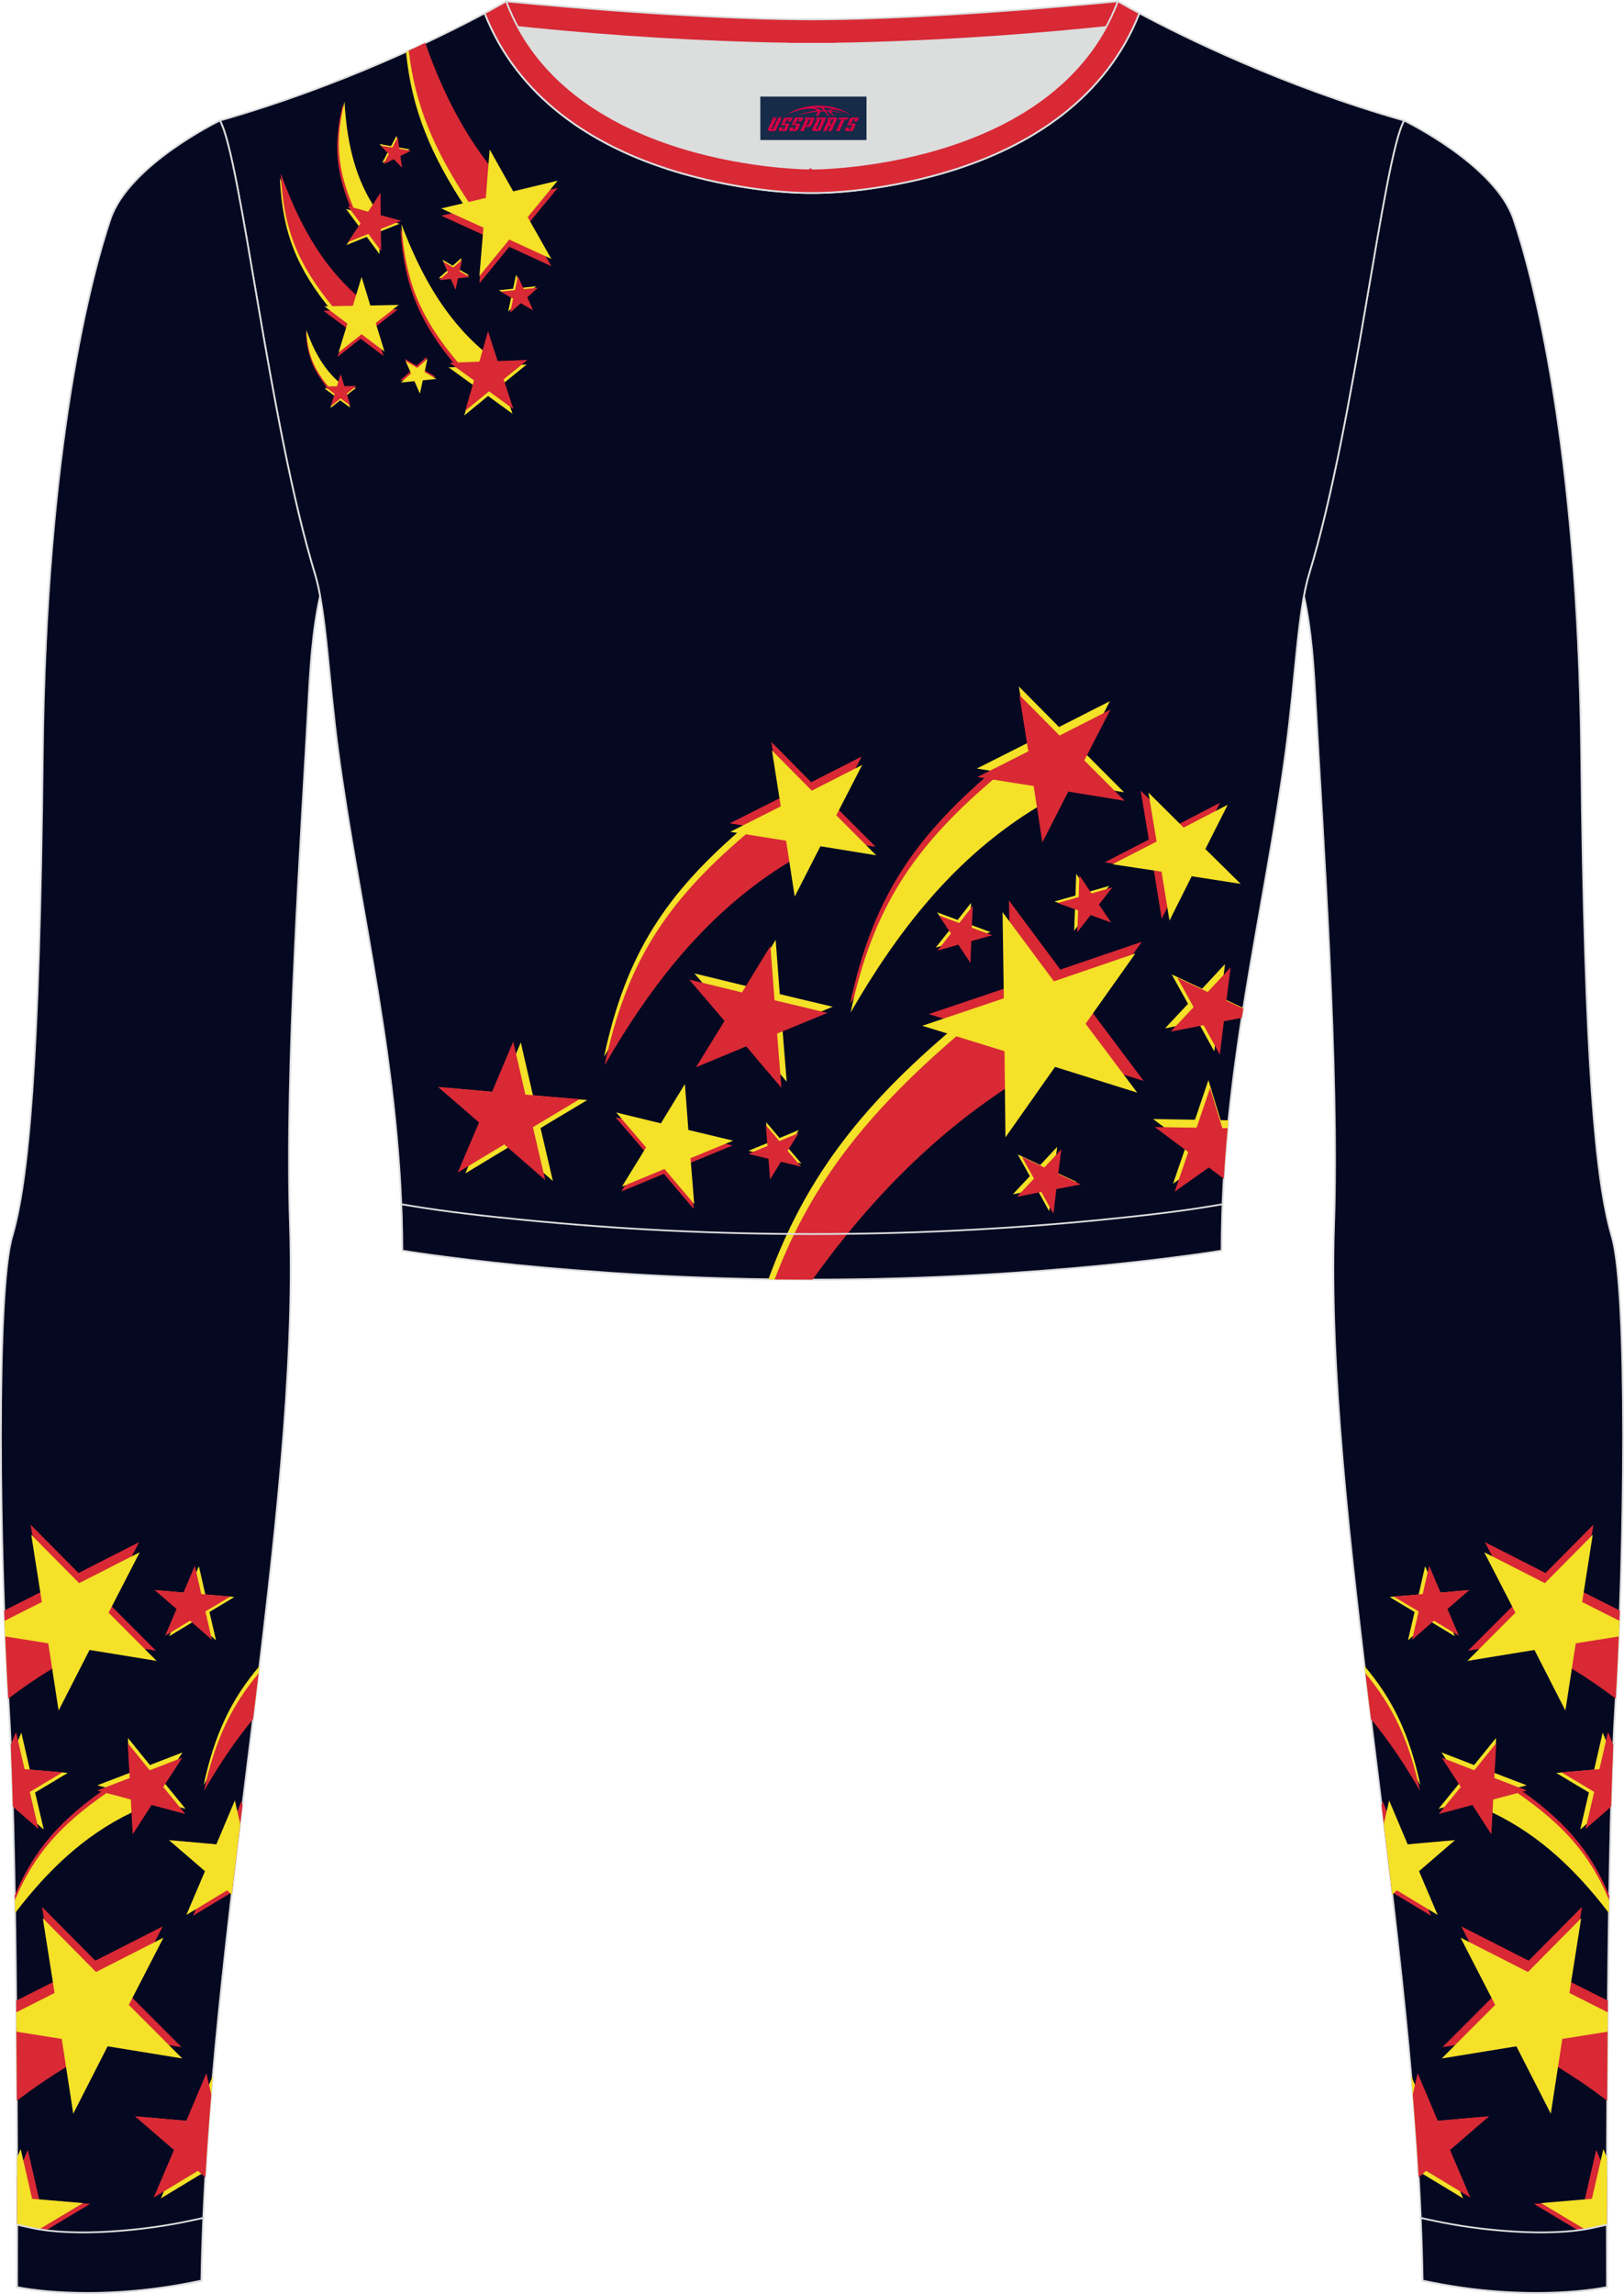 <?xml version="1.0" encoding="utf-8"?>
<!-- Generator: Adobe Illustrator 24.0.1, SVG Export Plug-In . SVG Version: 6.00 Build 0)  -->
<svg xmlns="http://www.w3.org/2000/svg" xmlns:xlink="http://www.w3.org/1999/xlink" version="1.1" id="图层_1" x="0px" y="0px" width="367.03px" height="518.23px" viewBox="0 0 367.02 518.23" enable-background="new 0 0 367.02 518.23" xml:space="preserve">
<g>
	<path fill-rule="evenodd" clip-rule="evenodd" fill="#DCDDDD" d="M113.76,2.85c0,0,45.04,4.28,69.79,4.28s70.34-3.09,70.34-3.09   S241.33,40.8,183.46,40.8C125.59,40.79,113.76,2.85,113.76,2.85z"/>
	
		<path fill-rule="evenodd" clip-rule="evenodd" fill="#D82935" stroke="#DCDDDD" stroke-width="0.4" stroke-miterlimit="22.926" d="   M258.74,5.16l-5.47,0.6c-18.61,2.04-37.83,3.37-56.53,3.92c-2.57,0.08-5.14,0.13-7.72,0.17v0.04h-11.01V9.85   c-2.57-0.04-5.14-0.09-7.72-0.17c-18.7-0.55-37.91-1.88-56.53-3.92l-5.47-0.6l6.07-4.87c0,0,40.87,4.09,69.14,4.09   s69.11-4.09,69.11-4.09L258.74,5.16z"/>
	
		<path fill-rule="evenodd" clip-rule="evenodd" fill="#040821" stroke="#DCDDDD" stroke-width="0.4" stroke-miterlimit="22.926" d="   M317.33,27.23c0,0,20.56,9.93,24.74,22.3c4.19,12.38,14.56,50.77,15.29,121.02s3.28,96.45,6.92,108.83s2.91,71.7,0.73,107.01   c-2.18,35.3-1.82,130.3-1.82,130.3s-17.11,3.82-41.67-1.46c-1.26-78.2-22.24-172.66-20.02-238.76c1.17-34.86-2.6-88.69-4.18-118.11   c-0.4-7.41-0.88-15.82-2.63-23.72c0.34-1.82,0.72-3.46,1.15-4.89C306.24,95.73,312.58,35.55,317.33,27.23z"/>
	<g>
		<g>
			<g>
				<path fill-rule="evenodd" clip-rule="evenodd" fill="#F4E128" d="M365.29,381.44c-3.15-2.4-6.45-4.66-9.91-6.76l-2.84-6.89      l4.37-4.37l9.06,3.35C365.77,371.88,365.54,376.82,365.29,381.44z"/>
				<polygon fill-rule="evenodd" clip-rule="evenodd" fill="#D82935" points="360.11,344.44 349.29,355.36 335.59,348.39       342.63,362.05 331.77,372.93 346.94,370.45 353.92,384.14 356.26,368.95 365.95,367.41 366.08,363.84 357.71,359.62     "/>
			</g>
			<g>
				<path fill-rule="evenodd" clip-rule="evenodd" fill="#D82935" d="M365.16,383.75c-3.15-2.4-6.46-4.67-9.93-6.78l-2.84-6.89      l4.37-4.37l9.11,3.37C365.67,374.22,365.43,379.16,365.16,383.75z"/>
				<path fill-rule="evenodd" clip-rule="evenodd" fill="#F4E128" d="M359.96,346.73l-10.82,10.92l-13.7-6.97l7.04,13.66      l-10.86,10.88l15.17-2.47l6.99,13.69l2.34-15.19l9.74-1.55c0.05-1.17,0.1-2.35,0.14-3.53l-8.43-4.25L359.96,346.73z"/>
			</g>
		</g>
		<g>
			<g>
				<path fill-rule="evenodd" clip-rule="evenodd" fill="#D82935" d="M342.92,403.89c10.24,7.08,16.38,13.8,20.76,24.33l-0.05,2.86      c-7.17-9.43-15.48-17.57-26.37-22.77l-1.81-3.38l2.01-2.46L342.92,403.89z"/>
				<polygon fill-rule="evenodd" clip-rule="evenodd" fill="#F4E128" points="338.12,392.61 333.15,398.75 325.78,395.9       330.09,402.52 325.1,408.64 332.73,406.59 337,413.23 337.42,405.34 345.05,403.33 337.68,400.5     "/>
			</g>
			<g>
				<path fill-rule="evenodd" clip-rule="evenodd" fill="#F4E128" d="M342.96,405.07c10.19,7.05,16.33,13.74,20.7,24.19l-0.05,2.93      c-7.16-9.39-15.45-17.5-26.31-22.69l-1.81-3.38l2.01-2.46L342.96,405.07z"/>
				<polygon fill-rule="evenodd" clip-rule="evenodd" fill="#D82935" points="338.16,393.79 333.19,399.93 325.83,397.08       330.13,403.7 325.14,409.82 332.77,407.77 337.05,414.42 337.46,406.53 345.1,404.51 337.72,401.68     "/>
			</g>
		</g>
		<g>
			<g>
				<path fill-rule="evenodd" clip-rule="evenodd" fill="#F4E128" d="M363.23,471.92c-3.49-2.65-7.14-5.16-10.97-7.49l-3.16-7.67      l4.86-4.86l9.38,3.46C363.3,461.02,363.26,466.59,363.23,471.92z"/>
				<polygon fill-rule="evenodd" clip-rule="evenodd" fill="#D82935" points="357.52,430.8 345.48,442.94 330.24,435.19       338.08,450.39 325.99,462.49 342.87,459.74 350.64,474.97 353.24,458.07 363.34,456.46 363.38,451.98 354.86,447.69     "/>
			</g>
			<g>
				<path fill-rule="evenodd" clip-rule="evenodd" fill="#D82935" d="M363.22,474.59c-3.53-2.7-7.23-5.24-11.12-7.6l-3.16-7.67      l4.86-4.86l9.52,3.52C363.28,463.68,363.25,469.26,363.22,474.59z"/>
				<polygon fill-rule="evenodd" clip-rule="evenodd" fill="#F4E128" points="357.35,433.35 345.32,445.5 330.08,437.74       337.91,452.94 325.83,465.04 342.7,462.29 350.48,477.52 353.08,460.62 363.32,458.99 363.35,454.61 354.69,450.24     "/>
			</g>
		</g>
		<g>
			<path fill-rule="evenodd" clip-rule="evenodd" fill="#F4E128" d="M364.49,396.85l-2.29-5.43l-1.92,8.38l-8.57,0.73l7.38,4.42     l-1.96,8.38l6.48-5.65l0.51,0.31C364.23,404.04,364.35,400.31,364.49,396.85z"/>
			<path fill-rule="evenodd" clip-rule="evenodd" fill="#D82935" d="M364.6,394.13l-1.2-2.85l-1.92,8.39l-8.57,0.73l7.38,4.42     l-1.96,8.38l5.78-5.04C364.26,403.09,364.42,398.37,364.6,394.13z"/>
		</g>
		<g>
			<path fill-rule="evenodd" clip-rule="evenodd" fill="#D82935" d="M327.34,415.88l-10.71,0.95l-4.18-9.91l-0.22,0.94     c0.8,6.52,1.59,13.07,2.36,19.61l8.82,5.33l-4.21-9.89L327.34,415.88z"/>
			<path fill-rule="evenodd" clip-rule="evenodd" fill="#F4E128" d="M328.84,415.71l-10.71,0.95l-4.18-9.91l-1.21,5.27     c0.65,5.32,1.29,10.65,1.91,15.97l1.06-0.93l9.2,5.56l-4.21-9.89L328.84,415.71z"/>
		</g>
		<g>
			<path fill-rule="evenodd" clip-rule="evenodd" fill="#F4E128" d="M334.92,478.27l-11.63,1.03l-4.37-10.36     c0.64,7.33,1.19,14.6,1.62,21.78l0.13-0.12l9.99,6.04l-4.58-10.74L334.92,478.27z"/>
			<path fill-rule="evenodd" clip-rule="evenodd" fill="#D82935" d="M336.56,478.08l-11.63,1.03l-4.54-10.76l-1.1,4.82     c0.52,6.3,0.97,12.55,1.33,18.73l1.69-1.48l9.99,6.04l-4.58-10.74L336.56,478.08z"/>
		</g>
		<g>
			<polygon fill-rule="evenodd" clip-rule="evenodd" fill="#F4E128" points="331.19,359.3 324.64,359.88 322.08,353.82      320.61,360.23 314.05,360.79 319.7,364.17 318.2,370.57 323.16,366.25 328.79,369.65 326.21,363.6    "/>
			<polygon fill-rule="evenodd" clip-rule="evenodd" fill="#D82935" points="332.11,359.19 325.56,359.77 323,353.71 321.53,360.12      314.97,360.68 320.62,364.06 319.12,370.47 324.08,366.14 329.71,369.55 327.13,363.49    "/>
		</g>
		<g>
			<path fill-rule="evenodd" clip-rule="evenodd" fill="#F4E128" d="M308.38,376.39c6.39,7.47,10.2,15.51,12.62,26.88     c-3.39-5.88-7.1-11.48-11.37-16.55C309.21,383.26,308.79,379.82,308.38,376.39z"/>
			<path fill-rule="evenodd" clip-rule="evenodd" fill="#D82935" d="M308.58,378.05c6.22,7.37,9.95,15.34,12.34,26.54     c-3.31-5.75-6.93-11.22-11.08-16.21C309.41,384.93,308.99,381.48,308.58,378.05z"/>
		</g>
		<g>
			<path fill-rule="evenodd" clip-rule="evenodd" fill="#D82935" d="M363.17,491.44l-2.43-5.76l-2.58,11.24l-11.49,0.98l9.89,5.93     l-2.62,11.23l8.69-7.58l0.53,0.32C363.16,503.53,363.16,497.94,363.17,491.44z"/>
			<path fill-rule="evenodd" clip-rule="evenodd" fill="#F4E128" d="M363.18,487.45l-0.82-1.96l-2.58,11.24l-11.49,0.98l9.89,5.93     l-2.62,11.23l7.61-6.63C363.16,503.09,363.16,495.89,363.18,487.45z"/>
		</g>
	</g>
	
		<path fill-rule="evenodd" clip-rule="evenodd" fill="#040821" stroke="#DCDDDD" stroke-width="0.4" stroke-miterlimit="22.926" d="   M109.53,2.99C100,8.09,77.36,19.36,49.69,27.23c4.75,8.32,11.09,68.5,21.5,102.51c2.53,8.27,3.06,23.55,5.19,39.52   c4.92,36.95,14.4,72.23,14.55,113.28c0,0,38.98,6.55,92.58,6.55s92.58-6.55,92.58-6.55c0-40.87,9.62-76.33,14.55-113.28   c2.13-15.97,2.66-31.26,5.19-39.52c10.41-34.02,16.76-94.19,21.5-102.51c-27.67-7.87-50.31-19.14-59.84-24.24   c-7.44,18.9-24.13,29.96-42.97,35.71c-9.35,2.85-21.14,4.92-31.01,4.91c-9.87,0.01-21.66-2.05-31.01-4.91   C133.66,32.95,116.97,21.89,109.53,2.99z"/>
	<g>
		<g>
			<path fill-rule="evenodd" clip-rule="evenodd" fill="#F4E128" d="M168.43,186.57c-17.97,15.3-26.97,28.91-31.93,52.2     c10.6-18.4,23.37-34.81,41.76-45.99l2.36-5.73l-3.64-3.64L168.43,186.57z"/>
			<polygon fill-rule="evenodd" clip-rule="evenodd" fill="#D82935" points="174.33,167.63 183.33,176.71 194.73,170.91      188.87,182.28 197.91,191.32 185.29,189.27 179.48,200.66 177.53,188.02 164.91,186.01 176.33,180.26    "/>
		</g>
		<g>
			<path fill-rule="evenodd" clip-rule="evenodd" fill="#D82935" d="M168.56,188.48c-17.97,15.3-26.97,28.91-31.93,52.2     c10.61-18.4,23.37-34.81,41.76-45.99l2.36-5.73l-3.64-3.63L168.56,188.48z"/>
			<polygon fill-rule="evenodd" clip-rule="evenodd" fill="#F4E128" points="174.46,169.54 183.46,178.62 194.85,172.82 189,184.19      198.03,193.23 185.41,191.18 179.6,202.56 177.66,189.93 165.03,187.92 176.45,182.17    "/>
		</g>
		<g>
			<path fill-rule="evenodd" clip-rule="evenodd" fill="#D82935" d="M224.31,174.19c-18.13,15.44-27.21,29.16-32.21,52.66     c10.7-18.56,23.58-35.12,42.13-46.4l2.38-5.78l-3.67-3.67L224.31,174.19z"/>
			<polygon fill-rule="evenodd" clip-rule="evenodd" fill="#F4E128" points="230.26,155.08 239.34,164.24 250.84,158.4      244.93,169.86 254.04,178.99 241.31,176.91 235.45,188.4 233.49,175.65 220.75,173.63 232.27,167.82    "/>
		</g>
		<path fill-rule="evenodd" clip-rule="evenodd" fill="#F4E128" d="M224.43,176.12c-18.13,15.44-27.21,29.16-32.21,52.66    c10.7-18.56,23.58-35.12,42.13-46.4l2.38-5.78l-3.67-3.67L224.43,176.12z"/>
		<polygon fill-rule="evenodd" clip-rule="evenodd" fill="#D82935" points="230.38,157.01 239.46,166.17 250.96,160.32     245.05,171.79 254.17,180.92 241.43,178.84 235.57,190.33 233.61,177.58 220.87,175.55 232.39,169.75   "/>
		<polygon fill-rule="evenodd" clip-rule="evenodd" fill="#F4E128" points="156.93,219.91 168.88,222.82 175.3,212.33     176.23,224.59 188.19,227.44 176.81,232.12 177.79,244.37 169.83,235 158.48,239.72 164.93,229.25   "/>
		<polygon fill-rule="evenodd" clip-rule="evenodd" fill="#D82935" points="155.74,221.3 167.69,224.2 174.11,213.71 175.04,225.97     187,228.83 175.62,233.51 176.6,245.76 168.64,236.39 157.29,241.11 163.74,230.64   "/>
		<polygon fill-rule="evenodd" clip-rule="evenodd" fill="#D82935" points="139.11,252.41 149.22,254.87 154.65,245.99     155.44,256.36 165.56,258.78 155.93,262.74 156.76,273.11 150.03,265.18 140.42,269.17 145.88,260.31   "/>
		<polygon fill-rule="evenodd" clip-rule="evenodd" fill="#F4E128" points="139.25,251.32 149.35,253.78 154.78,244.9     155.57,255.27 165.69,257.69 156.06,261.65 156.89,272.02 150.16,264.09 140.55,268.08 146.01,259.22   "/>
		<polygon fill-rule="evenodd" clip-rule="evenodd" fill="#F4E128" points="100.68,245.74 112.93,246.83 117.7,235.5 120.45,247.48     132.71,248.52 122.16,254.84 124.95,266.81 115.68,258.73 105.16,265.09 109.98,253.78   "/>
		<polygon fill-rule="evenodd" clip-rule="evenodd" fill="#D82935" points="98.96,245.54 111.21,246.63 115.99,235.3 118.73,247.28     130.99,248.32 120.44,254.64 123.23,266.62 113.96,258.54 103.44,264.89 108.26,253.58   "/>
		<polygon fill-rule="evenodd" clip-rule="evenodd" fill="#F4E128" points="169.15,259.98 173.51,258.19 173.14,253.5     176.18,257.09 180.53,255.29 178.06,259.29 181.12,262.87 176.54,261.76 174.09,265.77 173.73,261.08   "/>
		<polygon fill-rule="evenodd" clip-rule="evenodd" fill="#D82935" points="169.1,260.68 173.45,258.89 173.08,254.2 176.13,257.79     180.48,255.98 178,259.99 181.06,263.57 176.49,262.46 174.03,266.47 173.68,261.78   "/>
		<path fill-rule="evenodd" clip-rule="evenodd" fill="#F4E128" d="M217.54,230.56c-21.93,18.13-35.28,34.76-43.89,58.47    c2.38,0.04,4.8,0.06,7.24,0.07c13.87-19.43,30.3-36.42,51.47-48.87l3.72-8.67l-5.45-5.61L217.54,230.56z"/>
		<polygon fill-rule="evenodd" clip-rule="evenodd" fill="#D82935" points="228.03,203.43 239.64,219.04 258.05,212.76     246.79,228.62 258.46,244.19 239.89,238.38 228.69,254.29 228.47,234.84 209.88,229.1 228.32,222.88   "/>
		<g>
			<path fill-rule="evenodd" clip-rule="evenodd" fill="#D82935" d="M216.37,233.91c-20.32,17.44-33.07,33.42-41.31,55.13     c2.77,0.03,5.59,0.05,8.45,0.05h0.12c12.92-18.02,28.23-33.84,47.74-45.8l3.56-8.74l-5.55-5.51L216.37,233.91z"/>
			<polygon fill-rule="evenodd" clip-rule="evenodd" fill="#F4E128" points="226.58,206.07 238.19,221.69 256.6,215.4      245.34,231.27 257.01,246.84 238.44,241.03 227.23,256.94 227.02,237.48 208.43,231.74 226.86,225.53    "/>
		</g>
		<polygon fill-rule="evenodd" clip-rule="evenodd" fill="#F4E128" points="211.8,206.11 216.42,207.83 219.46,203.96     219.25,208.88 223.87,210.59 219.13,211.91 218.94,216.82 216.22,212.72 211.48,214.06 214.54,210.2   "/>
		<polygon fill-rule="evenodd" clip-rule="evenodd" fill="#D82935" points="212.18,206.81 216.79,208.53 219.84,204.67     219.63,209.58 224.25,211.29 219.51,212.61 219.31,217.53 216.59,213.42 211.85,214.76 214.92,210.9   "/>
		<polygon fill-rule="evenodd" clip-rule="evenodd" fill="#F4E128" points="238.31,203.65 243.05,202.32 243.22,197.4     245.96,201.49 250.69,200.13 247.65,204 250.4,208.08 245.78,206.38 242.75,210.26 242.94,205.34   "/>
		<polygon fill-rule="evenodd" clip-rule="evenodd" fill="#D82935" points="239.03,204 243.77,202.66 243.94,197.74 246.68,201.83     251.41,200.48 248.36,204.34 251.12,208.43 246.5,206.72 243.46,210.6 243.66,205.68   "/>
		<polygon fill-rule="evenodd" clip-rule="evenodd" fill="#D82935" points="249.66,194.81 259.63,189.68 257.79,178.62     265.75,186.52 275.71,181.35 270.65,191.37 278.64,199.24 267.56,197.52 262.54,207.55 260.75,196.48   "/>
		<polygon fill-rule="evenodd" clip-rule="evenodd" fill="#F4E128" points="251.42,195.25 261.39,190.12 259.55,179.06     267.51,186.96 277.47,181.8 272.41,191.81 280.4,199.68 269.32,197.96 264.3,207.99 262.51,196.92   "/>
		<polygon fill-rule="evenodd" clip-rule="evenodd" fill="#F4E128" points="276.85,217.8 275.91,225.34 281,227.71 280.81,228.93     275.33,229.97 274.42,237.52 270.75,230.86 263.29,232.32 268.49,226.78 264.8,220.13 271.68,223.36   "/>
		<polygon fill-rule="evenodd" clip-rule="evenodd" fill="#D82935" points="278.12,218.55 277.17,226.09 280.97,227.85     280.65,229.95 276.6,230.72 275.68,238.27 272.02,231.61 264.56,233.07 269.76,227.52 266.07,220.88 272.94,224.11   "/>
		<path fill-rule="evenodd" clip-rule="evenodd" fill="#F4E128" d="M276.67,264.85l-3.84-2.89l-7.73,5.46l3.08-8.95l-7.58-5.66    l9.46,0.16l3.04-8.96l2.77,9.05l1.77,0.02C277.25,256.96,276.93,260.88,276.67,264.85z"/>
		<path fill-rule="evenodd" clip-rule="evenodd" fill="#D82935" d="M276.58,266.3l-3.38-2.54l-7.73,5.46l3.08-8.95l-7.58-5.66    l9.46,0.16l3.04-8.96l2.77,9.05l1.22,0.02C277.11,258.64,276.81,262.45,276.58,266.3z"/>
		<polygon fill-rule="evenodd" clip-rule="evenodd" fill="#F4E128" points="238.92,259.08 238.22,264.65 243.32,267.02     237.8,268.08 237.12,273.65 234.41,268.73 228.9,269.81 232.74,265.71 230.01,260.8 235.09,263.19   "/>
		<polygon fill-rule="evenodd" clip-rule="evenodd" fill="#D82935" points="239.86,259.63 239.16,265.21 244.25,267.58     238.74,268.63 238.06,274.21 235.35,269.29 229.83,270.37 233.68,266.27 230.95,261.36 236.03,263.75   "/>
		<g>
			<g>
				<path fill-rule="evenodd" clip-rule="evenodd" fill="#D82935" d="M103.26,82.93c-8.23-9.77-11.92-17.97-12.76-31.26      c4.16,10.97,9.59,21,18.36,28.51l0.8,3.35l-2.17,1.76L103.26,82.93z"/>
				<polygon fill-rule="evenodd" clip-rule="evenodd" fill="#F4E128" points="104.92,93.87 110.3,89.46 115.82,93.48 113.61,86.75       119.01,82.36 112.27,82.62 110.09,75.88 108.12,82.76 101.38,82.99 106.91,86.99     "/>
			</g>
			<path fill-rule="evenodd" clip-rule="evenodd" fill="#F4E128" d="M103.47,81.87C95.24,72.1,91.55,63.9,90.71,50.61     c4.16,10.97,9.59,21,18.36,28.51l0.8,3.35l-2.17,1.76L103.47,81.87z"/>
			<polygon fill-rule="evenodd" clip-rule="evenodd" fill="#D82935" points="105.13,92.82 110.51,88.41 116.03,92.43 113.82,85.7      119.22,81.31 112.47,81.56 110.29,74.82 108.33,81.71 101.59,81.94 107.12,85.94    "/>
			<path fill-rule="evenodd" clip-rule="evenodd" fill="#F4E128" d="M105.48,47.31c-8.09-12.19-12.47-22.61-13.73-35.6     c1.2-0.54,2.36-1.07,3.47-1.59c4.27,12.59,10.21,24.2,19.27,33.97l0.63,5.25l-3.62,2.31L105.48,47.31z"/>
			<polygon fill-rule="evenodd" clip-rule="evenodd" fill="#D82935" points="108.34,64.02 115.1,55.76 124.61,60.15 119.26,50.69      126.05,42.46 115.98,44.88 110.67,35.41 109.8,46.35 99.73,48.73 109.25,53.08    "/>
			<path fill-rule="evenodd" clip-rule="evenodd" fill="#D82935" d="M105.98,45.75c-7.83-11.8-12.18-21.92-13.6-34.32     c1.29-0.59,2.54-1.16,3.73-1.73c4.24,12.15,10.09,23.35,18.87,32.82l0.64,5.25L112,50.08L105.98,45.75z"/>
			<polygon fill-rule="evenodd" clip-rule="evenodd" fill="#F4E128" points="108.34,62.38 115.09,54.12 124.6,58.5 119.25,49.05      126.04,40.81 115.98,43.23 110.66,33.76 109.79,44.71 99.72,47.09 109.25,51.43    "/>
			<g>
				<path fill-rule="evenodd" clip-rule="evenodd" fill="#F4E128" d="M74.89,70.17c-7.69-9.44-11.06-17.32-11.65-30      c3.79,10.53,8.8,20.16,17.03,27.46l0.71,3.21l-2.1,1.65L74.89,70.17z"/>
				<polygon fill-rule="evenodd" clip-rule="evenodd" fill="#D82935" points="76.29,80.62 81.49,76.51 86.68,80.43 84.69,73.98       89.9,69.88 83.47,70.02 81.5,63.56 79.52,70.09 73.09,70.2 78.3,74.1     "/>
			</g>
			<path fill-rule="evenodd" clip-rule="evenodd" fill="#D82935" d="M75.1,69.17c-7.69-9.44-11.06-17.32-11.65-30     c3.78,10.53,8.8,20.16,17.03,27.46l0.71,3.21l-2.1,1.65L75.1,69.17z"/>
			<polygon fill-rule="evenodd" clip-rule="evenodd" fill="#F4E128" points="76.51,79.62 81.71,75.51 86.9,79.43 84.91,72.98      90.12,68.88 83.69,69.02 81.72,62.56 79.74,69.09 73.31,69.2 78.51,73.1    "/>
			<g>
				<path fill-rule="evenodd" clip-rule="evenodd" fill="#D82935" d="M74.09,87.73c-3.27-4.02-4.71-7.37-4.96-12.77      c1.61,4.48,3.75,8.58,7.25,11.69l0.3,1.37l-0.89,0.7L74.09,87.73z"/>
				<polygon fill-rule="evenodd" clip-rule="evenodd" fill="#F4E128" points="74.68,92.18 76.9,90.43 79.11,92.1 78.26,89.35       80.48,87.61 77.74,87.67 76.9,84.92 76.06,87.7 73.32,87.74 75.54,89.4     "/>
			</g>
			<path fill-rule="evenodd" clip-rule="evenodd" fill="#F4E128" d="M74.18,87.3c-3.27-4.02-4.71-7.37-4.96-12.77     c1.61,4.48,3.75,8.58,7.25,11.69l0.3,1.37l-0.89,0.7L74.18,87.3z"/>
			<polygon fill-rule="evenodd" clip-rule="evenodd" fill="#D82935" points="74.77,91.75 76.99,90 79.2,91.67 78.35,88.93      80.57,87.18 77.83,87.24 76.99,84.49 76.15,87.27 73.41,87.32 75.63,88.98    "/>
			<polygon fill-rule="evenodd" clip-rule="evenodd" fill="#D82935" points="91.5,81.08 94.16,82.64 96.45,80.58 95.79,83.59      98.46,85.14 95.39,85.44 94.74,88.46 93.51,85.63 90.44,85.95 92.74,83.9    "/>
			<polygon fill-rule="evenodd" clip-rule="evenodd" fill="#F4E128" points="91.65,81.55 94.31,83.11 96.61,81.05 95.95,84.06      98.62,85.61 95.55,85.92 94.9,88.93 93.66,86.11 90.59,86.42 92.9,84.37    "/>
			<polygon fill-rule="evenodd" clip-rule="evenodd" fill="#F4E128" points="112.72,65.56 115.95,65.23 116.62,62.05 117.93,65.02      121.16,64.68 118.74,66.85 120.06,69.81 117.26,68.18 114.85,70.36 115.53,67.18    "/>
			<polygon fill-rule="evenodd" clip-rule="evenodd" fill="#D82935" points="113.15,65.87 116.38,65.54 117.05,62.36 118.36,65.33      121.59,64.99 119.17,67.15 120.49,70.12 117.69,68.49 115.28,70.66 115.96,67.49    "/>
			<polygon fill-rule="evenodd" clip-rule="evenodd" fill="#F4E128" points="100.02,58.69 102.31,60.03 104.29,58.26 103.72,60.85      106.02,62.19 103.37,62.45 102.82,65.05 101.75,62.61 99.11,62.88 101.09,61.12    "/>
			<polygon fill-rule="evenodd" clip-rule="evenodd" fill="#D82935" points="100.15,59.09 102.45,60.44 104.43,58.66 103.86,61.26      106.15,62.6 103.51,62.86 102.95,65.46 101.89,63.02 99.24,63.29 101.23,61.53    "/>
			<g>
				<path fill-rule="evenodd" clip-rule="evenodd" fill="#D82935" d="M79.49,47.57c-3.51-8.4-4.27-14.75-2.01-23.96      c0.49,8.34,2.04,16.31,6.4,23.28l-0.17,2.45l-1.85,0.74L79.49,47.57z"/>
				<polygon fill-rule="evenodd" clip-rule="evenodd" fill="#F4E128" points="78.29,55.36 82.88,53.51 85.77,57.42 85.71,52.38       90.31,50.55 85.67,49.28 85.63,44.24 82.83,48.5 78.2,47.21 81.1,51.11     "/>
			</g>
			<path fill-rule="evenodd" clip-rule="evenodd" fill="#F4E128" d="M79.86,46.9c-3.51-8.4-4.27-14.75-2.01-23.96     c0.49,8.34,2.04,16.31,6.4,23.28l-0.17,2.45l-1.85,0.74L79.86,46.9z"/>
			<polygon fill-rule="evenodd" clip-rule="evenodd" fill="#D82935" points="78.65,54.69 83.25,52.84 86.14,56.75 86.07,51.71      90.67,49.88 86.04,48.61 85.99,43.57 83.19,47.83 78.56,46.54 81.47,50.44    "/>
			<polygon fill-rule="evenodd" clip-rule="evenodd" fill="#F4E128" points="85.75,32.55 88.37,33.01 89.61,30.66 89.98,33.29      92.6,33.74 90.21,34.91 90.59,37.54 88.74,35.62 86.36,36.8 87.61,34.45    "/>
			<polygon fill-rule="evenodd" clip-rule="evenodd" fill="#D82935" points="86.02,32.88 88.64,33.34 89.88,30.99 90.25,33.62      92.87,34.08 90.48,35.24 90.86,37.87 89.01,35.96 86.63,37.13 87.88,34.79    "/>
		</g>
	</g>
	
		<path fill-rule="evenodd" clip-rule="evenodd" fill="#040821" stroke="#DCDDDD" stroke-width="0.4" stroke-miterlimit="22.926" d="   M49.69,27.23c0,0-20.56,9.93-24.74,22.3S10.39,100.3,9.66,170.55C8.94,240.79,6.39,267,2.75,279.37s-2.91,71.7-0.73,107.01   c2.18,35.3,1.82,130.3,1.82,130.3s17.11,3.82,41.67-1.46c1.26-78.2,22.24-172.66,20.02-238.76c-1.17-34.86,2.6-88.69,4.18-118.11   c0.4-7.41,0.88-15.82,2.63-23.72c-0.34-1.82-0.72-3.46-1.15-4.89C60.79,95.73,54.44,35.55,49.69,27.23z"/>
	<g>
		<g>
			<g>
				<path fill-rule="evenodd" clip-rule="evenodd" fill="#F4E128" d="M1.73,381.44c3.15-2.4,6.45-4.66,9.91-6.76l2.84-6.89      l-4.37-4.37l-9.06,3.35C1.25,371.88,1.48,376.82,1.73,381.44z"/>
				<polygon fill-rule="evenodd" clip-rule="evenodd" fill="#D82935" points="6.92,344.44 17.74,355.36 31.44,348.39 24.4,362.05       35.26,372.93 20.09,370.45 13.1,384.14 10.76,368.95 1.08,367.41 0.94,363.84 9.31,359.62     "/>
			</g>
			<g>
				<path fill-rule="evenodd" clip-rule="evenodd" fill="#D82935" d="M1.86,383.75c3.15-2.4,6.46-4.67,9.93-6.78l2.84-6.89      l-4.37-4.37l-9.11,3.37C1.36,374.22,1.6,379.16,1.86,383.75z"/>
				<path fill-rule="evenodd" clip-rule="evenodd" fill="#F4E128" d="M7.06,346.73l10.82,10.92l13.7-6.97l-7.04,13.66l10.86,10.88      l-15.17-2.47l-6.99,13.69l-2.34-15.19l-9.74-1.55c-0.05-1.17-0.1-2.35-0.14-3.53l8.43-4.25L7.06,346.73z"/>
			</g>
		</g>
		<g>
			<g>
				<path fill-rule="evenodd" clip-rule="evenodd" fill="#D82935" d="M24.1,403.89c-10.24,7.08-16.38,13.8-20.76,24.33l0.05,2.86      c7.17-9.43,15.48-17.57,26.37-22.77l1.81-3.38l-2.01-2.46L24.1,403.89z"/>
				<polygon fill-rule="evenodd" clip-rule="evenodd" fill="#F4E128" points="28.9,392.61 33.87,398.75 41.24,395.9 36.93,402.52       41.93,408.64 34.3,406.59 30.02,413.23 29.61,405.34 21.97,403.33 29.35,400.5     "/>
			</g>
			<g>
				<path fill-rule="evenodd" clip-rule="evenodd" fill="#F4E128" d="M24.06,405.07c-10.19,7.05-16.33,13.74-20.7,24.19l0.05,2.93      c7.16-9.39,15.45-17.5,26.31-22.69l1.81-3.38l-2.01-2.46L24.06,405.07z"/>
				<polygon fill-rule="evenodd" clip-rule="evenodd" fill="#D82935" points="28.86,393.79 33.83,399.93 41.2,397.08 36.89,403.7       41.88,409.82 34.25,407.77 29.98,414.42 29.56,406.53 21.93,404.51 29.3,401.68     "/>
			</g>
		</g>
		<g>
			<g>
				<path fill-rule="evenodd" clip-rule="evenodd" fill="#F4E128" d="M3.79,471.92c3.49-2.65,7.14-5.16,10.97-7.49l3.16-7.67      l-4.86-4.86l-9.38,3.46C3.73,461.02,3.76,466.59,3.79,471.92z"/>
				<polygon fill-rule="evenodd" clip-rule="evenodd" fill="#D82935" points="9.5,430.8 21.54,442.94 36.78,435.19 28.95,450.39       41.03,462.49 24.15,459.74 16.38,474.97 13.78,458.07 3.69,456.46 3.65,451.98 12.17,447.69     "/>
			</g>
			<g>
				<path fill-rule="evenodd" clip-rule="evenodd" fill="#D82935" d="M3.8,474.59c3.53-2.7,7.23-5.24,11.12-7.6l3.15-7.67      l-4.86-4.86l-9.52,3.52C3.74,463.68,3.78,469.26,3.8,474.59z"/>
				<polygon fill-rule="evenodd" clip-rule="evenodd" fill="#F4E128" points="9.67,433.35 21.7,445.5 36.94,437.74 29.11,452.94       41.19,465.04 24.32,462.29 16.55,477.52 13.95,460.62 3.71,458.99 3.67,454.61 12.33,450.24     "/>
			</g>
		</g>
		<g>
			<path fill-rule="evenodd" clip-rule="evenodd" fill="#F4E128" d="M2.53,396.85l2.29-5.43l1.92,8.38l8.57,0.73l-7.38,4.42     l1.96,8.38l-6.48-5.65l-0.51,0.31C2.79,404.04,2.67,400.31,2.53,396.85z"/>
			<path fill-rule="evenodd" clip-rule="evenodd" fill="#D82935" d="M2.42,394.13l1.2-2.85l1.92,8.39l8.57,0.73l-7.38,4.42     l1.96,8.38l-5.78-5.04C2.77,403.09,2.61,398.37,2.42,394.13z"/>
		</g>
		<g>
			<path fill-rule="evenodd" clip-rule="evenodd" fill="#D82935" d="M39.69,415.88l10.71,0.95l4.18-9.91l0.22,0.94     c-0.8,6.52-1.59,13.07-2.36,19.61l-8.82,5.33l4.21-9.89L39.69,415.88z"/>
			<path fill-rule="evenodd" clip-rule="evenodd" fill="#F4E128" d="M38.18,415.71l10.71,0.95l4.18-9.91l1.21,5.27     c-0.65,5.32-1.29,10.65-1.91,15.97l-1.06-0.93l-9.2,5.56l4.21-9.89L38.18,415.71z"/>
		</g>
		<g>
			<path fill-rule="evenodd" clip-rule="evenodd" fill="#F4E128" d="M32.1,478.27l11.63,1.03l4.37-10.36     c-0.64,7.33-1.19,14.6-1.62,21.78l-0.13-0.12l-9.99,6.04l4.58-10.74L32.1,478.27z"/>
			<path fill-rule="evenodd" clip-rule="evenodd" fill="#D82935" d="M30.47,478.08l11.63,1.03l4.54-10.76l1.1,4.82     c-0.52,6.3-0.97,12.55-1.33,18.73l-1.69-1.48l-9.99,6.04l4.58-10.74L30.47,478.08z"/>
		</g>
		<g>
			<polygon fill-rule="evenodd" clip-rule="evenodd" fill="#F4E128" points="35.83,359.3 42.39,359.88 44.94,353.82 46.41,360.23      52.97,360.79 47.33,364.17 48.82,370.57 43.86,366.25 38.23,369.65 40.81,363.6    "/>
			<polygon fill-rule="evenodd" clip-rule="evenodd" fill="#D82935" points="34.91,359.19 41.47,359.77 44.02,353.71 45.49,360.12      52.05,360.68 46.41,364.06 47.9,370.47 42.94,366.14 37.31,369.55 39.89,363.49    "/>
		</g>
		<g>
			<path fill-rule="evenodd" clip-rule="evenodd" fill="#F4E128" d="M58.64,376.39c-6.39,7.47-10.2,15.51-12.62,26.88     c3.39-5.88,7.1-11.48,11.37-16.55C57.81,383.26,58.23,379.82,58.64,376.39z"/>
			<path fill-rule="evenodd" clip-rule="evenodd" fill="#D82935" d="M58.44,378.05c-6.22,7.37-9.95,15.34-12.33,26.54     c3.31-5.75,6.93-11.22,11.08-16.21C57.61,384.93,58.03,381.48,58.44,378.05z"/>
		</g>
		<g>
			<path fill-rule="evenodd" clip-rule="evenodd" fill="#D82935" d="M3.85,491.44l2.43-5.76l2.58,11.24l11.49,0.98l-9.89,5.93     l2.62,11.23l-8.69-7.58l-0.53,0.32C3.86,503.53,3.86,497.94,3.85,491.44z"/>
			<path fill-rule="evenodd" clip-rule="evenodd" fill="#F4E128" d="M3.85,487.45l0.82-1.96l2.58,11.24l11.49,0.98l-9.89,5.93     l2.62,11.23l-7.61-6.63C3.86,503.09,3.87,495.89,3.85,487.45z"/>
		</g>
	</g>
	
		<path fill-rule="evenodd" clip-rule="evenodd" fill="#040821" stroke="#DCDDDD" stroke-width="0.4" stroke-miterlimit="22.926" d="   M3.86,502.59c0,8.69-0.02,14.09-0.02,14.09s17.11,3.82,41.67-1.46c0.07-4.67,0.22-9.39,0.43-14.16l-3.32,0.71   c-9.81,2.11-25.74,3.72-35.8,1.48L3.86,502.59z"/>
	
		<path fill-rule="evenodd" clip-rule="evenodd" fill="#D82935" stroke="#DCDDDD" stroke-width="0.4" stroke-miterlimit="22.926" d="   M114.39,0.29c0,0-1.72,1.01-4.86,2.69c7.44,18.9,24.13,29.96,42.97,35.71c9.36,2.85,21.14,4.92,31.02,4.91   c9.87,0.01,21.66-2.05,31.01-4.91c18.84-5.75,35.53-16.81,42.97-35.71c-3.14-1.68-4.86-2.69-4.86-2.69   c-14.32,38.03-69.13,37.81-69.13,37.81S128.71,38.33,114.39,0.29z"/>
	<path fill="none" stroke="#DCDDDD" stroke-width="0.4" stroke-miterlimit="22.926" d="M276.3,272.05l-1.93,0.33   c-8.4,1.42-17.16,2.36-25.63,3.21c-21.64,2.15-43.49,3.2-65.23,3.2c-21.73,0-43.55-1.05-65.17-3.2   c-8.49-0.84-17.27-1.79-25.69-3.21l-1.96-0.33"/>
	
		<path fill-rule="evenodd" clip-rule="evenodd" fill="#040821" stroke="#DCDDDD" stroke-width="0.4" stroke-miterlimit="22.926" d="   M363.16,502.59c0,8.69,0.02,14.09,0.02,14.09s-17.11,3.82-41.67-1.46c-0.07-4.67-0.22-9.39-0.43-14.16l3.32,0.71   c9.81,2.11,25.74,3.72,35.8,1.48L363.16,502.59z"/>
	
</g>
<g id="tag_logo">
	<rect y="21.82" fill="#162B48" width="24" height="9.818" x="171.83"/>
	<g>
		<path fill="#D30044" d="M187.79,25.01l0.005-0.011c0.131-0.311,1.085-0.262,2.351,0.071c0.715,0.24,1.44,0.54,2.193,0.9    c-0.218-0.147-0.447-0.289-0.682-0.42l0.011,0.005l-0.011-0.005c-1.478-0.845-3.218-1.418-5.1-1.62    c-1.282-0.115-1.658-0.082-2.411-0.055c-2.449,0.142-4.68,0.905-6.458,2.095c1.26-0.638,2.722-1.075,4.195-1.336    c1.467-0.18,2.476-0.033,2.771,0.344c-1.691,0.175-3.469,0.633-4.555,1.075c1.156-0.338,2.967-0.665,4.647-0.813    c0.016,0.251-0.115,0.567-0.415,0.96h0.475c0.376-0.382,0.584-0.725,0.595-1.004c0.333-0.022,0.66-0.033,0.971-0.033    C186.62,25.45,186.83,25.8,187.03,26.19h0.262c-0.125-0.344-0.295-0.687-0.518-1.036c0.207,0,0.393,0.005,0.567,0.011    c0.104,0.267,0.496,0.66,1.058,1.025h0.245c-0.442-0.365-0.753-0.753-0.835-1.004c1.047,0.065,1.696,0.224,2.885,0.513    C189.61,25.27,188.87,25.1,187.79,25.01z M185.35,24.92c-0.164-0.295-0.655-0.485-1.402-0.551    c0.464-0.033,0.922-0.055,1.364-0.055c0.311,0.147,0.589,0.344,0.84,0.589C185.89,24.9,185.62,24.91,185.35,24.92z M187.33,24.97c-0.224-0.016-0.458-0.027-0.715-0.044c-0.147-0.202-0.311-0.398-0.502-0.6c0.082,0,0.164,0.005,0.24,0.011    c0.72,0.033,1.429,0.125,2.138,0.273C187.82,24.57,187.44,24.73,187.33,24.97z"/>
		<path fill="#D30044" d="M174.75,26.55L173.58,29.1C173.4,29.47,173.67,29.61,174.15,29.61l0.873,0.005    c0.115,0,0.251-0.049,0.327-0.175l1.342-2.891H175.91L174.69,29.18H174.52c-0.147,0-0.185-0.033-0.147-0.125l1.156-2.504H174.75L174.75,26.55z M176.61,27.9h1.271c0.36,0,0.584,0.125,0.442,0.425L177.85,29.36C177.75,29.58,177.48,29.61,177.25,29.61H176.33c-0.267,0-0.442-0.136-0.349-0.333l0.235-0.513h0.742L176.78,29.14C176.76,29.19,176.8,29.2,176.86,29.2h0.18    c0.082,0,0.125-0.016,0.147-0.071l0.376-0.813c0.011-0.022,0.011-0.044-0.055-0.044H176.44L176.61,27.9L176.61,27.9z M177.43,27.83h-0.78l0.475-1.025c0.098-0.218,0.338-0.256,0.578-0.256H179.15L178.76,27.39L177.98,27.51l0.262-0.562H177.95c-0.082,0-0.12,0.016-0.147,0.071L177.43,27.83L177.43,27.83z M179.02,27.9L178.85,28.27h1.069c0.06,0,0.06,0.016,0.049,0.044    L179.59,29.13C179.57,29.18,179.53,29.2,179.45,29.2H179.27c-0.055,0-0.104-0.011-0.082-0.06l0.175-0.376H178.62L178.39,29.28C178.29,29.47,178.47,29.61,178.74,29.61h0.916c0.24,0,0.502-0.033,0.605-0.251l0.475-1.031c0.142-0.3-0.082-0.425-0.442-0.425H179.02L179.02,27.9z M179.83,27.83l0.371-0.818c0.022-0.055,0.06-0.071,0.147-0.071h0.295L180.38,27.5l0.791-0.115l0.387-0.845H180.11c-0.24,0-0.48,0.038-0.578,0.256L179.06,27.83L179.83,27.83L179.83,27.83z M182.23,28.29h0.278c0.087,0,0.153-0.022,0.202-0.115    l0.496-1.075c0.033-0.076-0.011-0.12-0.125-0.12H181.68l0.431-0.431h1.522c0.355,0,0.485,0.153,0.393,0.355l-0.676,1.445    c-0.06,0.125-0.175,0.333-0.644,0.327l-0.649-0.005L181.62,29.61H180.84l1.178-2.558h0.785L182.23,28.29L182.23,28.29z     M184.82,29.1c-0.022,0.049-0.06,0.076-0.142,0.076h-0.191c-0.082,0-0.109-0.027-0.082-0.076l0.944-2.051h-0.785l-0.987,2.138    c-0.125,0.273,0.115,0.415,0.453,0.415h0.72c0.327,0,0.649-0.071,0.769-0.322l1.085-2.384c0.093-0.202-0.06-0.355-0.415-0.355    h-1.533l-0.431,0.431h1.38c0.115,0,0.164,0.033,0.131,0.104L184.82,29.1L184.82,29.1z M187.54,27.97h0.278    c0.087,0,0.158-0.022,0.202-0.115l0.344-0.753c0.033-0.076-0.011-0.12-0.125-0.12h-1.402l0.425-0.431h1.527    c0.355,0,0.485,0.153,0.393,0.355l-0.529,1.124c-0.044,0.093-0.147,0.18-0.393,0.18c0.224,0.011,0.256,0.158,0.175,0.327    l-0.496,1.075h-0.785l0.54-1.167c0.022-0.055-0.005-0.087-0.104-0.087h-0.235L186.77,29.61h-0.785l1.178-2.558h0.785L187.54,27.97L187.54,27.97z M190.11,27.06L188.93,29.61h0.785l1.184-2.558H190.11L190.11,27.06z M191.62,26.99l0.202-0.431h-2.1l-0.295,0.431    H191.62L191.62,26.99z M191.6,27.9h1.271c0.36,0,0.584,0.125,0.442,0.425l-0.475,1.031c-0.104,0.218-0.371,0.251-0.605,0.251    h-0.916c-0.267,0-0.442-0.136-0.349-0.333l0.235-0.513h0.742L191.77,29.14c-0.022,0.049,0.022,0.06,0.082,0.06h0.18    c0.082,0,0.125-0.016,0.147-0.071l0.376-0.813c0.011-0.022,0.011-0.044-0.049-0.044h-1.069L191.6,27.9L191.6,27.9z     M192.41,27.83H191.63l0.475-1.025c0.098-0.218,0.338-0.256,0.578-0.256h1.451l-0.387,0.845l-0.791,0.115l0.262-0.562h-0.295    c-0.082,0-0.12,0.016-0.147,0.071L192.41,27.83z"/>
	</g>
</g>
</svg>
